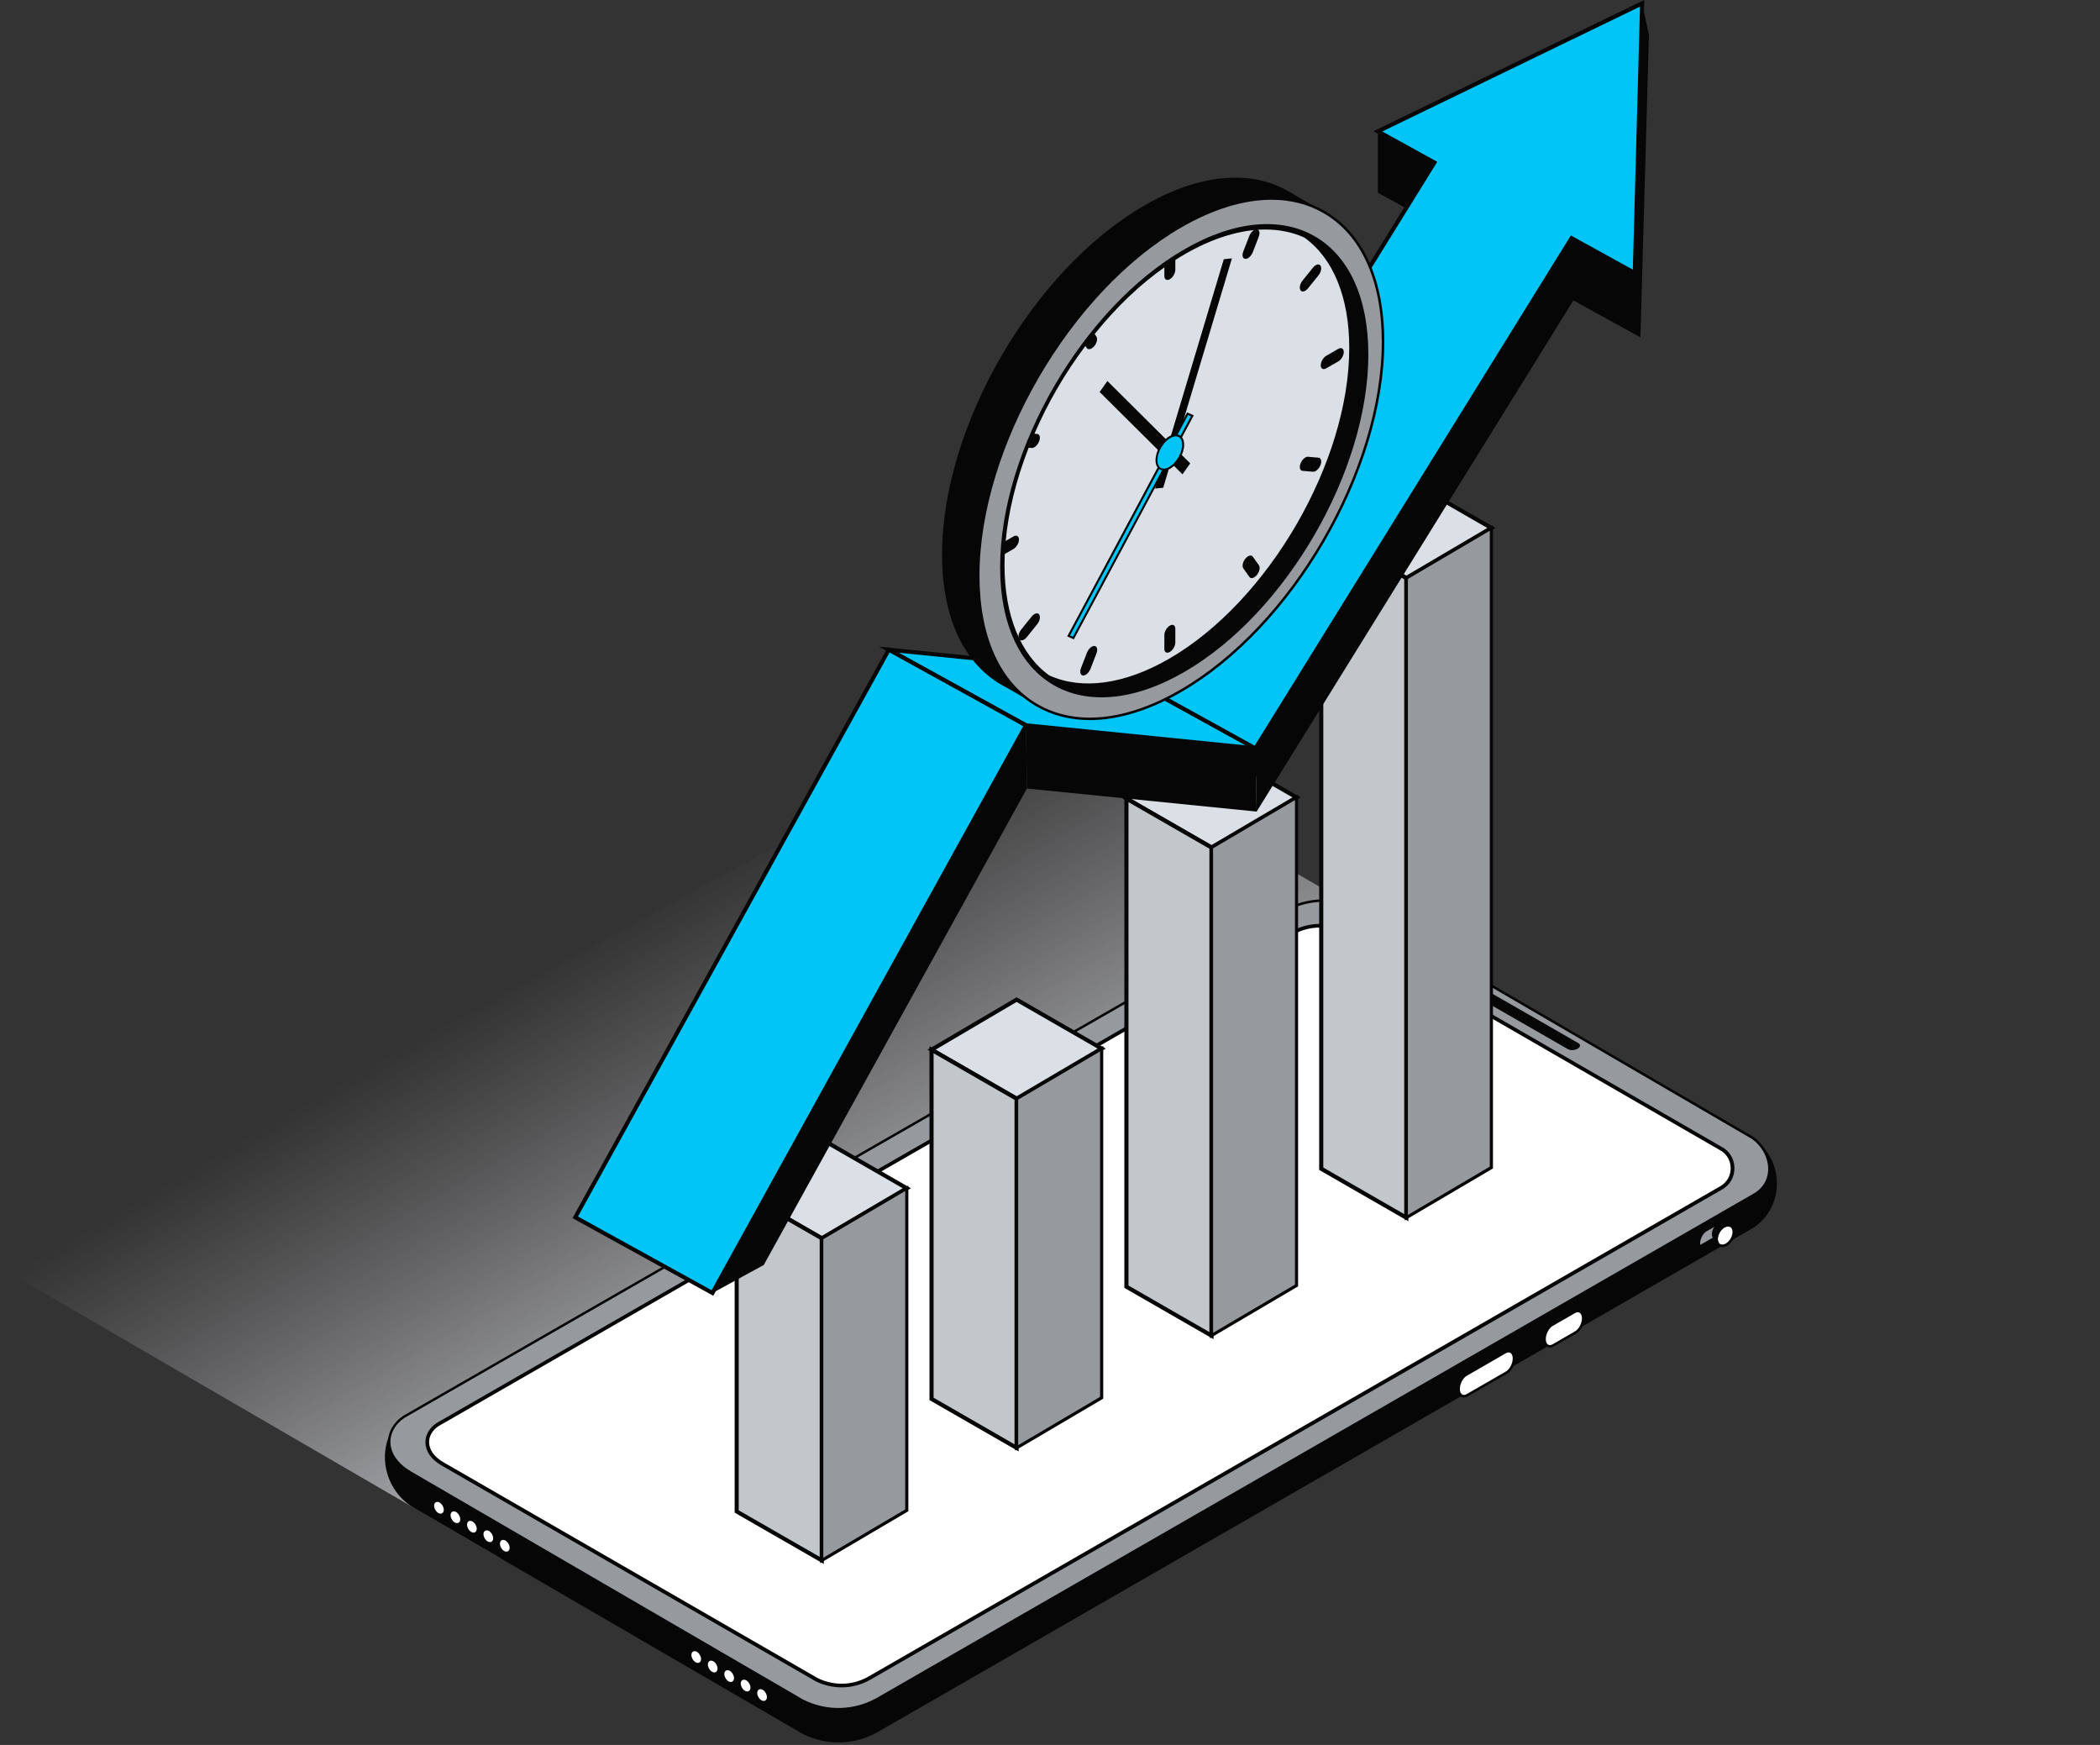 <svg width="130" height="108" viewBox="0 0 130 108" fill="none" xmlns="http://www.w3.org/2000/svg">
<rect x="0" y="0" width="130" height="108" fill="#333333" stroke="none"/>
<g clip-path="url(#clip0_11_2243)">
<path d="M94.286 62.151L30.968 96.431L-0 78.446L63.154 44.183L94.286 62.151Z" fill="url(#paint0_linear_11_2243)"/>
<path d="M108.301 70.313L84.248 56.299C82.738 55.54 80.944 55.548 79.486 56.395C79.486 56.395 25.092 87.619 25.012 87.691C23.171 89.117 23.546 92.121 25.643 93.343L49.697 107.321C51.183 108.064 52.94 108.013 54.379 107.178C54.379 107.178 108.457 76.061 108.545 75.99C110.578 74.631 110.466 71.571 108.301 70.313Z" fill="#060607"/>
<path d="M106.399 76.805L105.588 77.268C105.352 77.404 105.165 77.26 105.165 76.949C105.165 76.637 105.356 76.273 105.588 76.142L106.403 75.674C106.639 75.538 106.826 75.682 106.826 75.994C106.822 76.309 106.635 76.669 106.399 76.805Z" fill="#060607"/>
<path d="M105.592 76.146C105.356 76.282 105.168 76.641 105.168 76.953C105.168 77.029 105.188 77.089 105.208 77.145C105.244 77.137 105.272 77.129 105.308 77.105L106.119 76.641C106.355 76.505 106.543 76.146 106.543 75.834C106.543 75.758 106.531 75.695 106.511 75.643C106.475 75.65 106.439 75.662 106.403 75.683L105.592 76.146Z" fill="#96999E"/>
<path d="M105.157 77.237L105.225 77.221C105.268 77.213 105.304 77.197 105.348 77.173L106.159 76.709C106.419 76.561 106.623 76.174 106.623 75.835C106.623 75.755 106.611 75.679 106.587 75.615L106.563 75.551L106.495 75.567C106.447 75.579 106.403 75.595 106.363 75.619L105.552 76.082C105.292 76.23 105.089 76.617 105.089 76.957C105.089 77.045 105.113 77.113 105.133 77.173L105.157 77.237ZM106.455 75.743C106.459 75.77 106.463 75.802 106.463 75.835C106.463 76.118 106.287 76.454 106.079 76.578L105.268 77.041C105.264 77.045 105.26 77.045 105.257 77.049C105.249 77.021 105.245 76.993 105.245 76.961C105.245 76.677 105.42 76.342 105.632 76.218L106.443 75.755C106.447 75.747 106.451 75.747 106.455 75.743Z" fill="#060607"/>
<path d="M106.623 77.109C106.679 77.109 106.743 77.097 106.803 77.073C107.086 76.957 107.318 76.614 107.33 76.29C107.334 76.147 107.294 76.019 107.214 75.935C107.15 75.867 107.062 75.831 106.963 75.831C106.907 75.831 106.843 75.843 106.783 75.867C106.499 75.983 106.267 76.326 106.255 76.65C106.251 76.798 106.291 76.922 106.371 77.006C106.439 77.073 106.527 77.109 106.623 77.109Z" fill="white"/>
<path d="M106.962 75.906C106.914 75.906 106.866 75.918 106.81 75.938C106.559 76.038 106.343 76.361 106.331 76.653C106.323 76.885 106.443 77.028 106.619 77.028C106.667 77.028 106.715 77.016 106.77 76.996C107.022 76.897 107.238 76.573 107.25 76.281C107.262 76.054 107.142 75.906 106.962 75.906ZM106.962 75.75C107.082 75.75 107.19 75.794 107.27 75.878C107.366 75.978 107.414 76.121 107.406 76.289C107.394 76.645 107.138 77.02 106.83 77.144C106.759 77.172 106.691 77.188 106.623 77.188C106.503 77.188 106.395 77.144 106.315 77.06C106.219 76.96 106.171 76.817 106.179 76.649C106.191 76.293 106.447 75.918 106.755 75.794C106.826 75.766 106.894 75.75 106.962 75.75Z" fill="#060607"/>
<path d="M106.347 76.661C106.359 76.37 106.571 76.046 106.827 75.946C106.934 75.902 107.03 75.91 107.106 75.95L106.719 75.659C106.643 75.611 106.563 75.615 106.447 75.659C106.195 75.762 105.98 76.082 105.968 76.374C105.964 76.517 106.059 76.673 106.059 76.673L106.447 76.969C106.383 76.905 106.343 76.797 106.347 76.661Z" fill="#060607"/>
<path d="M90.369 85.961C90.369 85.649 90.561 85.286 90.792 85.154L93.217 83.756C93.329 83.692 93.433 83.692 93.509 83.744L93.109 83.468L93.069 83.44C92.986 83.376 92.878 83.36 92.754 83.432L90.329 84.826C90.093 84.962 89.906 85.326 89.906 85.637C89.906 85.789 89.93 85.881 90.001 85.941L90.025 85.961H90.029C90.033 85.965 90.037 85.965 90.041 85.969L90.497 86.288C90.417 86.228 90.369 86.117 90.369 85.961Z" fill="#060607"/>
<path d="M90.624 86.412C90.692 86.412 90.76 86.392 90.832 86.352L93.257 84.954C93.516 84.802 93.72 84.419 93.72 84.079C93.72 83.924 93.676 83.796 93.596 83.716C93.54 83.66 93.464 83.628 93.385 83.628C93.317 83.628 93.249 83.648 93.177 83.688L90.752 85.086C90.492 85.238 90.288 85.621 90.288 85.961C90.288 86.117 90.332 86.24 90.412 86.324C90.472 86.38 90.544 86.412 90.624 86.412Z" fill="white"/>
<path d="M93.389 83.705C93.337 83.705 93.281 83.721 93.221 83.757L90.796 85.155C90.56 85.29 90.373 85.65 90.373 85.966C90.373 86.197 90.476 86.337 90.628 86.337C90.68 86.337 90.736 86.321 90.796 86.285L93.221 84.887C93.457 84.751 93.644 84.392 93.644 84.08C93.644 83.844 93.536 83.705 93.389 83.705ZM93.389 83.549C93.492 83.549 93.584 83.589 93.656 83.661C93.752 83.757 93.8 83.9 93.8 84.08C93.8 84.448 93.58 84.863 93.297 85.023L90.872 86.421C90.788 86.469 90.708 86.493 90.624 86.493C90.52 86.493 90.428 86.453 90.356 86.381C90.261 86.285 90.213 86.141 90.213 85.966C90.213 85.598 90.432 85.183 90.716 85.023L93.141 83.625C93.225 83.573 93.309 83.549 93.389 83.549Z" fill="#060607"/>
<path d="M95.689 82.881C95.689 82.57 95.881 82.206 96.113 82.07L97.499 81.271C97.611 81.207 97.715 81.207 97.791 81.259L97.391 80.984L97.351 80.956C97.267 80.892 97.159 80.876 97.036 80.948L95.645 81.747C95.41 81.882 95.222 82.246 95.222 82.558C95.222 82.709 95.246 82.801 95.318 82.861L95.338 82.877H95.342C95.346 82.881 95.35 82.881 95.354 82.885L95.809 83.205C95.737 83.149 95.689 83.037 95.689 82.881Z" fill="#060607"/>
<path d="M95.945 83.329C96.012 83.329 96.08 83.309 96.152 83.269L97.542 82.466C97.802 82.318 98.006 81.931 98.006 81.591C98.006 81.435 97.962 81.307 97.882 81.228C97.826 81.172 97.75 81.14 97.67 81.14C97.602 81.14 97.534 81.16 97.463 81.2L96.076 81.999C95.817 82.15 95.613 82.534 95.613 82.877C95.613 83.005 95.641 83.117 95.697 83.197C95.757 83.285 95.845 83.329 95.945 83.329Z" fill="white"/>
<path d="M97.67 81.219C97.618 81.219 97.562 81.235 97.503 81.271L96.116 82.07C95.881 82.206 95.693 82.57 95.693 82.881C95.693 83.113 95.797 83.253 95.949 83.253C96.001 83.253 96.056 83.237 96.116 83.201L97.507 82.398C97.742 82.262 97.93 81.902 97.93 81.591C97.926 81.359 97.822 81.219 97.67 81.219ZM97.67 81.064C97.774 81.064 97.866 81.099 97.938 81.175C98.034 81.271 98.082 81.415 98.082 81.591C98.082 81.958 97.862 82.374 97.579 82.534L96.188 83.332C96.104 83.38 96.025 83.404 95.941 83.404C95.737 83.404 95.529 83.241 95.529 82.877C95.529 82.51 95.753 82.094 96.032 81.93L97.419 81.131C97.507 81.087 97.591 81.064 97.67 81.064Z" fill="#060607"/>
<path d="M25.008 87.691L79.442 56.416C80.904 55.569 82.694 55.517 84.204 56.276L108.504 70.433C109.743 71.34 109.978 73.142 108.608 73.937L54.374 105.124C52.936 105.959 51.178 106.011 49.692 105.268L25.396 91.135C23.682 90.112 23.782 88.506 25.008 87.691Z" fill="#96999E"/>
<path d="M51.906 105.871C52.773 105.871 53.64 105.644 54.415 105.192L108.649 74.005C109.236 73.665 109.58 73.114 109.616 72.463C109.656 71.68 109.248 70.881 108.553 70.369L84.248 56.208C82.706 55.432 80.897 55.484 79.411 56.347L24.969 87.623C24.354 88.034 24.01 88.638 24.026 89.281C24.046 90.012 24.521 90.695 25.364 91.202L49.661 105.336C50.368 105.696 51.139 105.871 51.906 105.871ZM81.951 55.816C82.71 55.816 83.465 55.992 84.168 56.343L108.465 70.501C109.112 70.977 109.496 71.728 109.456 72.455C109.424 73.054 109.108 73.557 108.569 73.869L54.335 105.056C52.917 105.879 51.195 105.931 49.725 105.196L25.432 91.067C24.633 90.591 24.186 89.956 24.17 89.277C24.154 88.69 24.474 88.134 25.041 87.755L79.483 56.483C80.249 56.04 81.1 55.816 81.951 55.816Z" fill="#060607"/>
<path d="M106.484 71.061L83.29 57.67C82.231 57.139 80.977 57.175 79.954 57.77L27.09 88.171C26.231 88.742 26.16 89.868 27.366 90.584L50.56 103.954C51.599 104.477 52.833 104.437 53.84 103.854L106.56 73.518C107.518 72.958 107.475 71.56 106.484 71.061Z" fill="white"/>
<path d="M52.106 104.437C52.725 104.437 53.341 104.273 53.896 103.954L106.616 73.617C107.103 73.333 107.387 72.826 107.371 72.262C107.355 71.699 107.043 71.212 106.54 70.96L83.346 57.573C82.243 57.018 80.957 57.058 79.894 57.673L27.031 88.074C26.575 88.377 26.324 88.821 26.336 89.292C26.348 89.828 26.691 90.323 27.302 90.686L50.496 104.062C51.008 104.313 51.559 104.437 52.106 104.437ZM81.712 57.409C82.231 57.409 82.755 57.529 83.238 57.773L106.432 71.164C106.86 71.379 107.123 71.791 107.135 72.27C107.151 72.75 106.912 73.177 106.496 73.417L53.776 103.758C52.801 104.325 51.615 104.361 50.604 103.854L27.418 90.483C26.879 90.163 26.575 89.736 26.563 89.28C26.555 88.889 26.767 88.517 27.151 88.266L80.01 57.869C80.538 57.561 81.125 57.409 81.712 57.409Z" fill="#060607"/>
<path d="M90.863 61.377L90.835 61.361C90.68 61.273 90.7 61.117 90.879 61.013C91.055 60.91 91.323 60.898 91.478 60.986L91.506 61.001C91.658 61.089 91.642 61.245 91.463 61.349C91.287 61.453 91.019 61.465 90.863 61.377Z" fill="#060607"/>
<path d="M97.063 64.937L91.734 61.877C91.578 61.789 91.598 61.633 91.777 61.529C91.953 61.425 92.221 61.413 92.377 61.501L97.706 64.561C97.858 64.649 97.842 64.805 97.662 64.909C97.482 65.013 97.214 65.025 97.063 64.937Z" fill="#060607"/>
<path d="M43.201 103.004C43.249 103.004 43.297 102.992 43.337 102.968C43.429 102.916 43.481 102.812 43.481 102.688C43.481 102.492 43.353 102.269 43.181 102.169C43.121 102.137 43.061 102.117 43.005 102.117C42.957 102.117 42.91 102.129 42.87 102.153C42.778 102.205 42.726 102.309 42.726 102.432C42.726 102.628 42.854 102.852 43.025 102.952C43.081 102.988 43.141 103.004 43.201 103.004Z" fill="white"/>
<path d="M43.001 102.196C42.965 102.196 42.933 102.204 42.905 102.22C42.837 102.26 42.801 102.336 42.801 102.432C42.801 102.6 42.917 102.799 43.061 102.883C43.109 102.911 43.157 102.923 43.201 102.923C43.237 102.923 43.269 102.915 43.297 102.899C43.364 102.859 43.401 102.783 43.401 102.687C43.401 102.52 43.285 102.32 43.141 102.236C43.093 102.208 43.049 102.196 43.001 102.196ZM43.001 102.04C43.073 102.04 43.149 102.06 43.217 102.104C43.408 102.216 43.556 102.468 43.556 102.691C43.556 102.843 43.488 102.971 43.373 103.039C43.321 103.071 43.261 103.087 43.197 103.087C43.125 103.087 43.049 103.067 42.981 103.027C42.789 102.915 42.642 102.663 42.642 102.44C42.642 102.288 42.709 102.16 42.825 102.092C42.881 102.056 42.941 102.04 43.001 102.04Z" fill="#060607"/>
<path d="M44.22 103.59C44.268 103.59 44.316 103.578 44.356 103.554C44.448 103.502 44.5 103.398 44.5 103.275C44.5 103.079 44.372 102.855 44.2 102.755C44.14 102.723 44.08 102.703 44.02 102.703C43.972 102.703 43.924 102.715 43.885 102.739C43.793 102.791 43.741 102.895 43.741 103.019C43.741 103.215 43.868 103.438 44.04 103.538C44.1 103.574 44.16 103.59 44.22 103.59Z" fill="white"/>
<path d="M44.02 102.784C43.984 102.784 43.952 102.792 43.924 102.808C43.856 102.848 43.82 102.923 43.82 103.019C43.82 103.187 43.936 103.387 44.08 103.471C44.128 103.499 44.176 103.511 44.22 103.511C44.256 103.511 44.288 103.503 44.316 103.487C44.383 103.447 44.419 103.371 44.419 103.275C44.419 103.107 44.304 102.907 44.16 102.824C44.112 102.8 44.068 102.784 44.02 102.784ZM44.02 102.628C44.092 102.628 44.168 102.648 44.236 102.688C44.427 102.8 44.575 103.051 44.575 103.275C44.575 103.427 44.507 103.555 44.392 103.623C44.34 103.654 44.28 103.67 44.216 103.67C44.144 103.67 44.068 103.65 44 103.611C43.808 103.499 43.66 103.247 43.66 103.023C43.66 102.872 43.728 102.744 43.844 102.676C43.9 102.644 43.96 102.628 44.02 102.628Z" fill="#060607"/>
<path d="M45.238 104.182C45.286 104.182 45.33 104.17 45.374 104.146C45.466 104.094 45.518 103.99 45.518 103.866C45.518 103.67 45.39 103.447 45.218 103.347C45.158 103.315 45.098 103.295 45.038 103.295C44.99 103.295 44.943 103.307 44.903 103.331C44.811 103.383 44.759 103.487 44.759 103.61C44.759 103.806 44.887 104.03 45.058 104.13C45.118 104.162 45.182 104.182 45.238 104.182Z" fill="white"/>
<path d="M45.039 103.375C45.003 103.375 44.971 103.383 44.943 103.399C44.875 103.435 44.839 103.514 44.839 103.61C44.839 103.778 44.955 103.978 45.099 104.062C45.147 104.09 45.195 104.102 45.239 104.102C45.275 104.102 45.307 104.094 45.334 104.078C45.403 104.038 45.438 103.962 45.438 103.866C45.438 103.698 45.323 103.499 45.179 103.415C45.131 103.387 45.087 103.375 45.039 103.375ZM45.039 103.219C45.111 103.219 45.187 103.239 45.255 103.279C45.45 103.391 45.594 103.642 45.594 103.866C45.594 104.018 45.526 104.146 45.41 104.214C45.358 104.246 45.299 104.262 45.235 104.262C45.163 104.262 45.087 104.242 45.019 104.202C44.827 104.09 44.679 103.838 44.679 103.614C44.679 103.459 44.747 103.335 44.863 103.267C44.919 103.235 44.979 103.219 45.039 103.219Z" fill="#060607"/>
<path d="M46.257 104.769C46.304 104.769 46.352 104.757 46.392 104.733C46.484 104.681 46.536 104.577 46.536 104.453C46.536 104.257 46.408 104.034 46.236 103.934C46.181 103.902 46.117 103.882 46.061 103.882C46.013 103.882 45.965 103.894 45.925 103.918C45.833 103.97 45.781 104.074 45.781 104.198C45.781 104.393 45.909 104.617 46.081 104.717C46.137 104.749 46.197 104.769 46.257 104.769Z" fill="white"/>
<path d="M46.057 103.962C46.021 103.962 45.989 103.97 45.961 103.986C45.893 104.026 45.857 104.102 45.857 104.198C45.857 104.366 45.973 104.565 46.117 104.649C46.165 104.677 46.213 104.689 46.257 104.689C46.293 104.689 46.325 104.681 46.353 104.665C46.421 104.625 46.457 104.549 46.457 104.454C46.457 104.286 46.341 104.086 46.197 104.002C46.149 103.974 46.105 103.962 46.057 103.962ZM46.057 103.806C46.129 103.806 46.205 103.826 46.273 103.87C46.465 103.982 46.612 104.234 46.612 104.458C46.612 104.609 46.544 104.737 46.429 104.805C46.377 104.837 46.317 104.853 46.253 104.853C46.181 104.853 46.105 104.833 46.037 104.793C45.841 104.681 45.698 104.43 45.698 104.206C45.698 104.054 45.766 103.926 45.877 103.858C45.937 103.822 45.997 103.806 46.057 103.806Z" fill="#060607"/>
<path d="M47.276 105.356C47.324 105.356 47.372 105.344 47.412 105.321C47.504 105.269 47.555 105.165 47.555 105.041C47.555 104.845 47.428 104.621 47.256 104.522C47.2 104.49 47.136 104.47 47.08 104.47C47.032 104.47 46.984 104.482 46.944 104.506C46.852 104.557 46.8 104.661 46.8 104.785C46.8 104.981 46.928 105.205 47.1 105.305C47.156 105.336 47.216 105.356 47.276 105.356Z" fill="white"/>
<path d="M47.076 104.549C47.04 104.549 47.008 104.557 46.98 104.573C46.912 104.613 46.876 104.689 46.876 104.785C46.876 104.953 46.992 105.153 47.136 105.236C47.184 105.264 47.232 105.276 47.276 105.276C47.312 105.276 47.344 105.268 47.372 105.252C47.44 105.212 47.476 105.137 47.476 105.041C47.476 104.873 47.36 104.673 47.216 104.589C47.168 104.561 47.124 104.549 47.076 104.549ZM47.076 104.394C47.148 104.394 47.224 104.414 47.292 104.453C47.484 104.565 47.631 104.817 47.631 105.041C47.631 105.193 47.563 105.32 47.452 105.388C47.396 105.42 47.34 105.436 47.276 105.436C47.204 105.436 47.128 105.416 47.06 105.376C46.868 105.264 46.721 105.013 46.721 104.789C46.721 104.637 46.788 104.509 46.904 104.441C46.956 104.41 47.016 104.394 47.076 104.394Z" fill="#060607"/>
<path d="M27.269 93.763C27.317 93.763 27.365 93.751 27.404 93.727C27.496 93.675 27.548 93.571 27.548 93.447C27.548 93.251 27.421 93.028 27.249 92.928C27.193 92.896 27.129 92.876 27.073 92.876C27.025 92.876 26.977 92.888 26.937 92.912C26.845 92.964 26.793 93.068 26.793 93.192C26.793 93.387 26.921 93.611 27.093 93.711C27.149 93.743 27.213 93.763 27.269 93.763Z" fill="white"/>
<path d="M27.073 92.957C27.038 92.957 27.006 92.965 26.978 92.981C26.91 93.02 26.874 93.096 26.874 93.192C26.874 93.36 26.99 93.56 27.133 93.644C27.181 93.672 27.229 93.684 27.273 93.684C27.309 93.684 27.341 93.676 27.369 93.66C27.437 93.62 27.473 93.544 27.473 93.448C27.473 93.28 27.357 93.081 27.213 92.997C27.165 92.969 27.117 92.957 27.073 92.957ZM27.073 92.801C27.145 92.801 27.221 92.821 27.289 92.865C27.481 92.977 27.629 93.228 27.629 93.452C27.629 93.604 27.561 93.732 27.445 93.799C27.393 93.832 27.333 93.847 27.269 93.847C27.197 93.847 27.121 93.828 27.053 93.784C26.862 93.672 26.714 93.42 26.714 93.196C26.714 93.044 26.782 92.917 26.898 92.849C26.95 92.817 27.01 92.801 27.073 92.801Z" fill="#060607"/>
<path d="M28.288 94.351C28.336 94.351 28.384 94.339 28.424 94.315C28.516 94.263 28.568 94.159 28.568 94.035C28.568 93.839 28.44 93.616 28.268 93.516C28.209 93.484 28.148 93.464 28.089 93.464C28.041 93.464 27.993 93.476 27.953 93.5C27.861 93.552 27.809 93.656 27.809 93.779C27.809 93.975 27.937 94.199 28.109 94.299C28.172 94.331 28.232 94.351 28.288 94.351Z" fill="white"/>
<path d="M28.093 93.543C28.057 93.543 28.025 93.551 27.997 93.567C27.929 93.607 27.893 93.683 27.893 93.779C27.893 93.947 28.009 94.147 28.153 94.231C28.201 94.258 28.249 94.27 28.293 94.27C28.328 94.27 28.36 94.263 28.388 94.246C28.456 94.207 28.492 94.131 28.492 94.035C28.492 93.867 28.377 93.667 28.233 93.583C28.185 93.555 28.137 93.543 28.093 93.543ZM28.093 93.388C28.165 93.388 28.241 93.408 28.308 93.448C28.5 93.559 28.648 93.811 28.648 94.035C28.648 94.187 28.58 94.314 28.464 94.382C28.412 94.414 28.352 94.43 28.289 94.43C28.217 94.43 28.141 94.41 28.073 94.37C27.881 94.258 27.733 94.007 27.733 93.783C27.733 93.631 27.801 93.504 27.913 93.436C27.969 93.404 28.029 93.388 28.093 93.388Z" fill="#060607"/>
<path d="M29.307 94.938C29.355 94.938 29.403 94.926 29.443 94.902C29.535 94.85 29.587 94.746 29.587 94.622C29.587 94.426 29.459 94.203 29.287 94.103C29.227 94.071 29.167 94.051 29.107 94.051C29.059 94.051 29.011 94.063 28.971 94.087C28.88 94.139 28.828 94.243 28.828 94.366C28.828 94.562 28.955 94.786 29.127 94.886C29.187 94.922 29.251 94.938 29.307 94.938Z" fill="white"/>
<path d="M29.111 94.13C29.076 94.13 29.044 94.138 29.015 94.154C28.948 94.19 28.912 94.27 28.912 94.366C28.912 94.534 29.027 94.734 29.171 94.817C29.219 94.846 29.267 94.858 29.311 94.858C29.347 94.858 29.379 94.85 29.407 94.834C29.475 94.794 29.511 94.718 29.511 94.622C29.511 94.454 29.395 94.254 29.251 94.17C29.203 94.146 29.155 94.13 29.111 94.13ZM29.111 93.975C29.183 93.975 29.259 93.995 29.327 94.035C29.523 94.146 29.667 94.398 29.667 94.622C29.667 94.774 29.599 94.901 29.483 94.969C29.431 95.001 29.371 95.017 29.307 95.017C29.235 95.017 29.159 94.997 29.091 94.957C28.9 94.846 28.752 94.594 28.752 94.37C28.752 94.214 28.82 94.091 28.936 94.023C28.988 93.991 29.047 93.975 29.111 93.975Z" fill="#060607"/>
<path d="M30.325 95.525C30.373 95.525 30.421 95.513 30.461 95.489C30.553 95.437 30.605 95.333 30.605 95.209C30.605 95.013 30.477 94.79 30.305 94.69C30.249 94.658 30.185 94.638 30.129 94.638C30.081 94.638 30.033 94.65 29.993 94.674C29.901 94.726 29.849 94.829 29.849 94.953C29.849 95.149 29.977 95.373 30.149 95.473C30.205 95.509 30.269 95.525 30.325 95.525Z" fill="white"/>
<path d="M30.13 94.718C30.094 94.718 30.062 94.726 30.034 94.742C29.966 94.782 29.93 94.858 29.93 94.954C29.93 95.122 30.046 95.322 30.189 95.405C30.238 95.433 30.285 95.445 30.329 95.445C30.365 95.445 30.397 95.437 30.425 95.421C30.493 95.382 30.529 95.306 30.529 95.21C30.529 95.042 30.413 94.842 30.269 94.758C30.221 94.734 30.174 94.718 30.13 94.718ZM30.13 94.562C30.201 94.562 30.277 94.582 30.345 94.626C30.537 94.738 30.685 94.99 30.685 95.214C30.685 95.365 30.617 95.493 30.501 95.561C30.449 95.593 30.389 95.609 30.325 95.609C30.253 95.609 30.178 95.589 30.11 95.549C29.914 95.437 29.77 95.186 29.77 94.962C29.77 94.81 29.838 94.682 29.954 94.615C30.006 94.579 30.066 94.562 30.13 94.562Z" fill="#060607"/>
<path d="M31.345 96.116C31.392 96.116 31.44 96.104 31.48 96.08C31.572 96.025 31.624 95.925 31.624 95.801C31.624 95.605 31.496 95.381 31.325 95.281C31.269 95.249 31.205 95.23 31.145 95.23C31.097 95.23 31.049 95.242 31.009 95.266C30.917 95.317 30.865 95.421 30.865 95.545C30.865 95.741 30.993 95.965 31.165 96.064C31.225 96.096 31.289 96.116 31.345 96.116Z" fill="white"/>
<path d="M31.149 95.309C31.113 95.309 31.081 95.317 31.053 95.333C30.985 95.373 30.949 95.449 30.949 95.545C30.949 95.713 31.065 95.912 31.209 95.996C31.257 96.024 31.305 96.036 31.349 96.036C31.385 96.036 31.417 96.028 31.445 96.012C31.512 95.972 31.549 95.896 31.549 95.8C31.549 95.633 31.433 95.433 31.289 95.349C31.241 95.321 31.193 95.309 31.149 95.309ZM31.149 95.149C31.221 95.149 31.297 95.169 31.365 95.209C31.556 95.321 31.704 95.573 31.704 95.796C31.704 95.948 31.636 96.076 31.524 96.144C31.473 96.176 31.413 96.192 31.349 96.192C31.277 96.192 31.201 96.172 31.133 96.132C30.941 96.02 30.793 95.769 30.793 95.545C30.793 95.393 30.861 95.265 30.977 95.197C31.025 95.165 31.085 95.149 31.149 95.149Z" fill="#060607"/>
<path d="M80.261 49.352L74.995 52.452L69.726 49.424L74.995 46.324L80.261 49.352Z" fill="#DBE0E6"/>
<path d="M74.996 52.6L75.06 52.565L80.517 49.353L74.996 46.177L74.932 46.213L69.479 49.425L74.996 52.6ZM80.01 49.353L74.996 52.305L69.983 49.421L74.996 46.468L80.01 49.353Z" fill="#060607"/>
<path d="M74.996 82.661L69.727 79.633V49.424L74.996 52.452V82.661Z" fill="#C2C7CB"/>
<path d="M75.124 82.886V52.381L69.603 49.205V79.71L75.124 82.886ZM74.868 52.529V82.446L69.859 79.566V49.648L74.868 52.529Z" fill="#060607"/>
<path d="M80.261 79.561L74.996 82.662V52.453L80.261 49.352V79.561Z" fill="#96999E"/>
<path d="M74.896 82.833L80.357 79.618V49.181L74.896 52.397V82.833ZM80.165 79.506L75.096 82.494V52.508L80.165 49.52V79.506Z" fill="#060607"/>
<path d="M92.322 32.678L87.057 35.778L81.792 32.749L87.057 29.649L92.322 32.678Z" fill="#DBE0E6"/>
<path d="M87.056 35.926L87.12 35.89L92.577 32.678L87.056 29.502L86.992 29.538L81.54 32.75L87.056 35.926ZM92.07 32.678L87.056 35.63L82.043 32.746L87.056 29.794L92.07 32.678Z" fill="#060607"/>
<path d="M87.056 75.367L81.791 72.335V32.75L87.056 35.778V75.367Z" fill="#C2C7CB"/>
<path d="M87.184 75.587V35.706L81.663 32.53V72.411L87.184 75.587ZM86.928 35.854V75.147L81.919 72.263V32.97L86.928 35.854Z" fill="#060607"/>
<path d="M92.322 72.263L87.057 75.367V35.778L92.322 32.678V72.263Z" fill="#96999E"/>
<path d="M86.96 75.534L92.421 72.319V32.506L86.96 35.722V75.534ZM92.225 72.207L87.156 75.195V35.834L92.225 32.849V72.207Z" fill="#060607"/>
<path d="M56.137 73.541L50.872 76.645L45.602 73.617L50.872 70.513L56.137 73.541Z" fill="#DBE0E6"/>
<path d="M50.871 76.793L50.935 76.757L56.388 73.545L50.867 70.369L50.803 70.405L45.346 73.617L50.871 76.793ZM55.881 73.545L50.867 76.497L45.854 73.613L50.867 70.661L55.881 73.545Z" fill="#060607"/>
<path d="M50.871 76.645V96.58L45.602 93.552V73.617L50.871 76.645Z" fill="#C2C7CB"/>
<path d="M50.999 96.798V76.569L45.478 73.393V93.623L50.999 96.798ZM50.743 76.716V96.359L45.73 93.479V73.836L50.743 76.716Z" fill="#060607"/>
<path d="M56.137 73.54V93.478L50.872 96.578V76.644L56.137 73.54Z" fill="#96999E"/>
<path d="M50.771 96.751L56.232 93.535V73.373L50.771 76.589V96.751ZM56.036 93.423L50.967 96.411V76.701L56.036 73.716V93.423Z" fill="#060607"/>
<path d="M68.197 64.9L62.932 68L57.666 64.972L62.932 61.872L68.197 64.9Z" fill="#DBE0E6"/>
<path d="M62.932 68.147L62.996 68.111L68.453 64.9L62.932 61.724L62.868 61.76L57.415 64.971L62.932 68.147ZM67.946 64.9L62.932 67.852L57.919 64.967L62.932 62.015L67.946 64.9Z" fill="#060607"/>
<path d="M62.932 89.612L57.667 86.584V64.972L62.932 68V89.612Z" fill="#C2C7CB"/>
<path d="M63.059 89.832V67.929L57.539 64.753V86.657L63.059 89.832ZM62.804 68.077V89.393L57.794 86.509V65.192L62.804 68.077Z" fill="#060607"/>
<path d="M68.196 86.513L62.931 89.612V68L68.196 64.9V86.513Z" fill="#96999E"/>
<path d="M62.835 89.784L68.296 86.568V64.732L62.835 67.948V89.784ZM68.1 86.456L63.031 89.445V68.06L68.1 65.076V86.456Z" fill="#060607"/>
<path d="M63.515 44.894L55.022 40.212L69.244 41.638L77.737 46.324L63.515 44.894Z" fill="#00C5F6"/>
<path d="M78.34 46.512L69.255 41.514L54.414 40.024L63.499 45.022L78.34 46.512ZM69.203 41.762L77.129 46.133L63.555 44.77L55.629 40.4L69.203 41.762Z" fill="#060607"/>
<path d="M63.516 44.895L63.572 48.805L77.793 50.232L77.737 46.325L63.516 44.895Z" fill="#060607"/>
<path d="M101.55 20.88L85.295 11.92L101.55 3.994V20.88Z" fill="#060607"/>
<path d="M55.003 40.203L63.496 44.887L44.115 80.034L35.621 75.35L55.003 40.203Z" fill="#00C5F6"/>
<path d="M44.156 80.2L44.216 80.088L63.687 44.846L54.97 40.04L54.91 40.152L35.439 75.394L44.156 80.2ZM63.339 44.946L44.052 79.857L35.782 75.294L55.07 40.383L63.339 44.946Z" fill="#060607"/>
<path d="M85.294 8.13V11.921L88.482 13.619L89.221 10.263L85.294 8.13Z" fill="#060607"/>
<path d="M44.104 80.029L47.28 78.295L63.571 48.805L63.515 44.895L44.104 80.029Z" fill="#060607"/>
<path d="M77.72 46.325L77.792 50.231L97.502 18.428L97.431 14.518L77.72 46.325Z" fill="#060607"/>
<path d="M101.654 0.208L85.295 8.13L88.799 10.059L69.228 41.639L77.721 46.325L97.287 14.745L101.198 16.898L101.654 0.208Z" fill="#00C5F6"/>
<path d="M77.765 46.492L97.336 14.913L101.323 17.11L101.786 0L85.02 8.122L88.619 10.107L69.049 41.686L77.765 46.492ZM97.244 14.573L77.673 46.152L69.404 41.59L88.975 10.015L85.571 8.137L101.523 0.411L101.079 16.686L97.244 14.573Z" fill="#060607"/>
<path d="M101.55 20.881L102.077 2.154L101.654 0.208L101.198 16.898L101.55 20.881Z" fill="#060607"/>
<path d="M83.373 19.859C83.373 27.801 77.764 37.476 70.845 41.471C63.926 45.466 58.317 42.266 58.317 34.328C58.317 26.387 63.926 16.711 70.845 12.716C77.764 8.721 83.373 11.917 83.373 19.859Z" fill="#060607"/>
<path d="M82.071 13.179L79.822 11.881L61.665 42.178L64.202 43.656L82.071 13.179Z" fill="#060607"/>
<path d="M85.618 21.157C85.618 29.098 80.009 38.774 73.09 42.769C66.171 46.764 60.562 43.564 60.562 35.626C60.562 27.684 66.171 18.009 73.09 14.014C80.009 10.015 85.618 13.215 85.618 21.157Z" fill="#96999E"/>
<path d="M67.466 44.57C69.204 44.57 71.129 43.987 73.127 42.833C80.058 38.834 85.695 29.106 85.695 21.157C85.695 17.306 84.388 14.429 82.015 13.059C79.622 11.677 76.439 11.992 73.051 13.946C66.12 17.949 60.483 27.672 60.483 35.626C60.483 39.477 61.789 42.353 64.162 43.724C65.145 44.287 66.26 44.57 67.466 44.57ZM78.712 12.364C79.89 12.364 80.981 12.64 81.935 13.191C84.26 14.533 85.539 17.361 85.539 21.157C85.539 29.058 79.934 38.726 73.047 42.701C69.711 44.626 66.583 44.942 64.238 43.588C61.913 42.245 60.635 39.417 60.635 35.622C60.635 27.72 66.24 18.057 73.127 14.078C75.1 12.939 77.002 12.364 78.712 12.364Z" fill="#060607"/>
<path d="M84.707 21.936C84.707 29.159 79.606 37.963 73.31 41.594C67.014 45.23 61.913 42.322 61.913 35.095C61.913 27.868 67.014 19.068 73.31 15.436C79.602 11.801 84.707 14.709 84.707 21.936Z" fill="#060607"/>
<path d="M84.503 22.051C84.503 29.146 79.49 37.795 73.306 41.366C69.97 43.296 66.974 43.348 64.921 41.874C63.171 40.615 62.108 38.246 62.108 34.983C62.108 34.767 62.112 34.551 62.124 34.335C62.136 34.068 62.152 33.8 62.18 33.528C62.352 31.623 62.847 29.645 63.602 27.708C63.718 27.42 63.834 27.129 63.962 26.841C64.797 24.907 65.883 23.038 67.146 21.352C67.334 21.1 67.525 20.853 67.721 20.609C69.027 18.987 70.505 17.561 72.079 16.458C72.303 16.299 72.531 16.147 72.754 16.007C72.934 15.891 73.118 15.779 73.302 15.675C76.174 14.018 78.799 13.746 80.78 14.645C83.065 15.667 84.503 18.252 84.503 22.051Z" fill="#060607"/>
<path d="M83.605 21.532C83.605 28.627 78.591 37.272 72.407 40.843C69.527 42.505 66.907 42.772 64.921 41.874C63.171 40.615 62.109 38.246 62.109 34.983C62.109 34.767 62.113 34.551 62.125 34.335C62.137 34.068 62.153 33.8 62.181 33.528C62.352 31.623 62.848 29.645 63.603 27.708C63.719 27.42 63.834 27.129 63.962 26.841C64.797 24.907 65.884 23.038 67.146 21.352C67.334 21.1 67.526 20.853 67.722 20.609C69.028 18.987 70.506 17.561 72.08 16.458C72.304 16.299 72.531 16.147 72.755 16.007C72.935 15.891 73.118 15.779 73.302 15.675C76.175 14.018 78.799 13.746 80.781 14.645C82.538 15.887 83.605 18.256 83.605 21.532Z" fill="#DBE0E6"/>
<path d="M67.382 42.458C68.944 42.458 70.674 41.934 72.447 40.912C78.643 37.332 83.681 28.639 83.681 21.533C83.681 18.357 82.666 15.888 80.829 14.573C78.735 13.623 76.055 13.99 73.266 15.6C73.05 15.724 72.875 15.832 72.715 15.936C72.483 16.08 72.256 16.235 72.036 16.391C70.482 17.482 69.008 18.884 67.662 20.558C67.474 20.79 67.286 21.029 67.082 21.301C65.804 23.007 64.729 24.86 63.89 26.806C63.763 27.097 63.643 27.397 63.531 27.677C62.752 29.682 62.272 31.648 62.105 33.521C62.081 33.765 62.061 34.032 62.049 34.332C62.041 34.548 62.033 34.764 62.033 34.983C62.033 38.147 63.044 40.616 64.877 41.938C65.64 42.282 66.483 42.458 67.382 42.458ZM78.336 14.206C79.203 14.206 80.013 14.37 80.749 14.705C82.534 15.984 83.525 18.409 83.525 21.533C83.525 28.591 78.519 37.224 72.367 40.776C69.619 42.362 66.986 42.725 64.953 41.802C63.175 40.52 62.185 38.095 62.185 34.979C62.185 34.764 62.189 34.552 62.197 34.336C62.209 34.036 62.228 33.777 62.252 33.533C62.42 31.675 62.896 29.722 63.671 27.733C63.782 27.457 63.902 27.161 64.026 26.87C64.861 24.936 65.928 23.095 67.202 21.397C67.402 21.129 67.59 20.885 67.777 20.658C69.116 18.996 70.578 17.602 72.12 16.519C72.34 16.363 72.563 16.211 72.795 16.068C72.955 15.964 73.13 15.856 73.342 15.736C75.096 14.721 76.806 14.206 78.336 14.206Z" fill="#060607"/>
<path d="M72.008 30.189L71.505 30.241L75.759 16.043L76.263 15.991L72.008 30.189Z" fill="#060607"/>
<path d="M73.518 25.606L73.814 25.738L66.447 39.492L66.152 39.361L73.518 25.606Z" fill="#00C5F6"/>
<path d="M66.474 39.573L66.502 39.521L73.901 25.707L73.489 25.523L73.461 25.575L66.063 39.389L66.474 39.573ZM73.725 25.767L66.418 39.41L66.239 39.33L73.545 25.687L73.725 25.767Z" fill="#060607"/>
<path d="M73.681 28.679L73.202 29.358L68.072 24.261L68.552 23.582L73.681 28.679Z" fill="#060607"/>
<path d="M72.758 15.999V16.698C72.758 16.91 72.606 17.174 72.419 17.281C72.231 17.389 72.079 17.301 72.079 17.086V16.45C72.303 16.295 72.531 16.143 72.758 15.999Z" fill="#060607"/>
<path d="M63.079 33.393C63.079 33.609 62.927 33.873 62.74 33.977L62.124 34.332C62.136 34.064 62.152 33.797 62.18 33.525L62.74 33.202C62.923 33.094 63.079 33.181 63.079 33.393Z" fill="#060607"/>
<path d="M72.419 38.722C72.231 38.83 72.079 39.093 72.079 39.305V40.16C72.079 40.376 72.231 40.459 72.419 40.352C72.606 40.244 72.758 39.98 72.758 39.768V38.913C72.758 38.698 72.606 38.614 72.419 38.722Z" fill="#060607"/>
<path d="M82.846 21.592L82.099 22.023C81.912 22.131 81.76 22.395 81.76 22.607C81.76 22.822 81.912 22.906 82.099 22.798L82.846 22.371C83.034 22.263 83.186 21.999 83.186 21.788C83.186 21.572 83.034 21.484 82.846 21.592Z" fill="#060607"/>
<path d="M80.973 17.845L81.62 17.042C81.784 16.842 81.836 16.57 81.744 16.439C81.652 16.307 81.444 16.363 81.281 16.562L80.633 17.365C80.469 17.565 80.418 17.837 80.51 17.969C80.601 18.104 80.809 18.049 80.973 17.845Z" fill="#060607"/>
<path d="M77.089 16.023C77.253 16.035 77.457 15.852 77.552 15.612L77.924 14.653C78.016 14.414 77.964 14.206 77.8 14.194C77.636 14.182 77.433 14.362 77.337 14.605L76.965 15.564C76.869 15.804 76.925 16.008 77.089 16.023Z" fill="#060607"/>
<path d="M67.745 21.416C67.581 21.616 67.378 21.672 67.282 21.544L67.142 21.349C67.33 21.097 67.522 20.849 67.717 20.605L67.865 20.817C67.965 20.949 67.909 21.217 67.745 21.416Z" fill="#060607"/>
<path d="M64.326 27.316C64.234 27.556 64.026 27.74 63.862 27.728L63.599 27.704C63.714 27.416 63.83 27.125 63.958 26.837L64.202 26.857C64.365 26.869 64.421 27.077 64.326 27.316Z" fill="#060607"/>
<path d="M63.866 38.158L63.219 38.961C63.055 39.161 63.003 39.432 63.095 39.564C63.187 39.696 63.395 39.64 63.559 39.441L64.206 38.638C64.37 38.438 64.422 38.166 64.33 38.034C64.238 37.903 64.03 37.958 63.866 38.158Z" fill="#060607"/>
<path d="M67.754 39.98C67.59 39.968 67.386 40.148 67.29 40.392L66.919 41.35C66.827 41.59 66.883 41.798 67.043 41.81C67.206 41.822 67.41 41.638 67.506 41.398L67.877 40.44C67.969 40.2 67.913 39.996 67.754 39.98Z" fill="#060607"/>
<path d="M77.556 34.455C77.465 34.323 77.257 34.379 77.093 34.579C76.929 34.779 76.877 35.05 76.969 35.182L77.345 35.71C77.437 35.842 77.644 35.785 77.808 35.586C77.972 35.386 78.024 35.114 77.932 34.983L77.556 34.455Z" fill="#060607"/>
<path d="M81.619 28.327L80.972 28.271C80.808 28.259 80.605 28.443 80.509 28.683C80.417 28.922 80.473 29.13 80.633 29.142L81.28 29.198C81.444 29.21 81.647 29.03 81.743 28.787C81.839 28.547 81.783 28.339 81.619 28.327Z" fill="#060607"/>
<path d="M73.242 27.524C73.242 28.048 72.874 28.683 72.415 28.947C71.96 29.21 71.588 28.999 71.588 28.475C71.588 27.952 71.96 27.317 72.415 27.053C72.874 26.793 73.242 27.001 73.242 27.524Z" fill="#00C5F6"/>
<path d="M72.047 29.127C72.171 29.127 72.307 29.087 72.451 29.003C72.922 28.731 73.306 28.068 73.306 27.525C73.306 27.249 73.21 27.041 73.034 26.941C72.858 26.841 72.627 26.861 72.387 27.001C71.916 27.273 71.532 27.936 71.532 28.479C71.532 28.755 71.628 28.963 71.804 29.063C71.876 29.102 71.96 29.127 72.047 29.127ZM72.787 27.005C72.854 27.005 72.914 27.021 72.97 27.053C73.106 27.129 73.178 27.301 73.178 27.529C73.178 28.032 72.822 28.643 72.383 28.899C72.183 29.015 71.996 29.035 71.86 28.959C71.724 28.883 71.652 28.711 71.652 28.483C71.652 27.98 72.007 27.369 72.447 27.113C72.571 27.041 72.687 27.005 72.787 27.005Z" fill="#060607"/>
</g>
<defs>
<linearGradient id="paint0_linear_11_2243" x1="55.76" y1="85.227" x2="39.207" y2="56.556" gradientUnits="userSpaceOnUse">
<stop stop-color="#CBCDD1"/>
<stop offset="1" stop-color="#AFAFB5" stop-opacity="0"/>
</linearGradient>
<clipPath id="clip0_11_2243">
<rect width="130" height="108" fill="white"/>
</clipPath>
</defs>
</svg>
